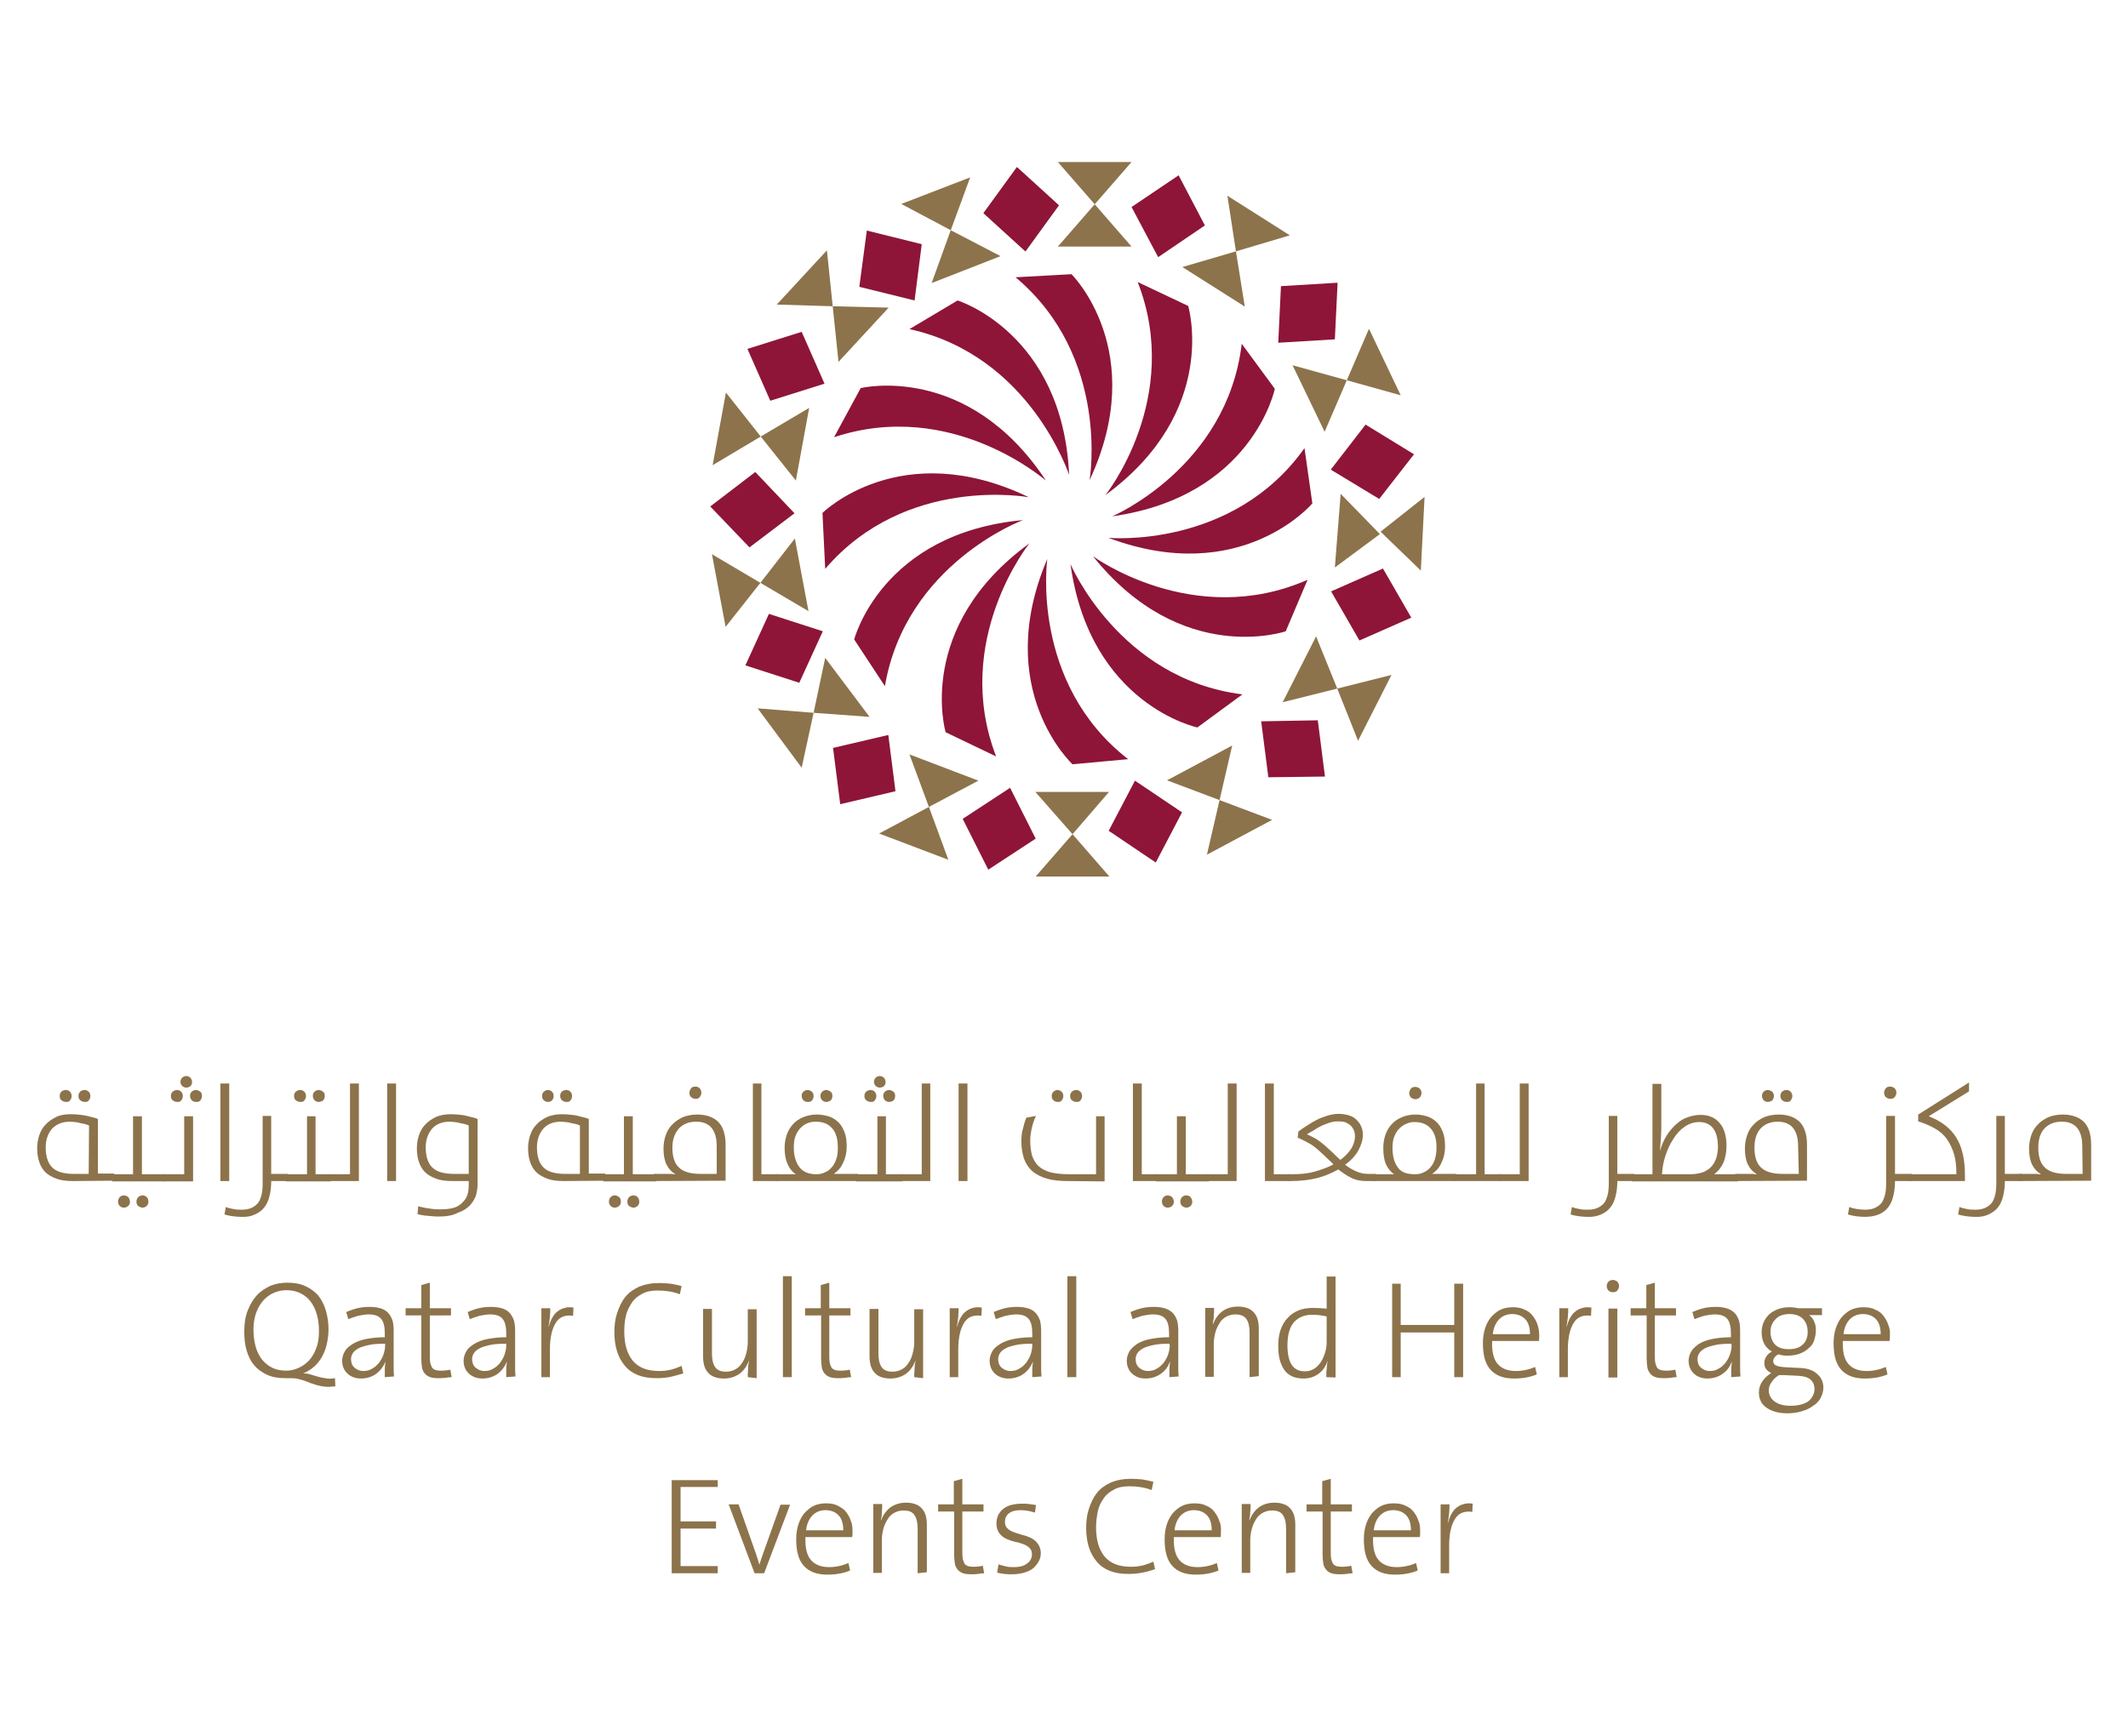 <?xml version="1.0" encoding="utf-8"?>
<!-- Generator: Adobe Illustrator 27.0.0, SVG Export Plug-In . SVG Version: 6.00 Build 0)  -->
<svg version="1.1" id="Layer_1" xmlns="http://www.w3.org/2000/svg" xmlns:xlink="http://www.w3.org/1999/xlink" x="0px" y="0px"
	 viewBox="0 0 623.8 509.1" style="enable-background:new 0 0 623.8 509.1;" xml:space="preserve">
<style type="text/css">
	.st0{fill:#8E1537;}
	.st1{fill:#8C734B;}
	.st2{fill:none;}
</style>
<g>
	<path class="st0" d="M297.7,81.3l16.4-0.9c0,0,22.9,22.6,5.3,60.4C319.4,140.8,325.6,104.7,297.7,81.3"/>
	<path class="st0" d="M266.6,96.5l14.1-8.4c0,0,30.8,9.5,32.7,51.1C313.3,139.2,302.1,104.3,266.6,96.5"/>
	<path class="st0" d="M244.5,128.2l7.8-14.4c0,0,31.3-7.7,54.3,27.1C306.5,140.9,279.1,116.7,244.5,128.2"/>
	<path class="st0" d="M241.9,166.8l-0.8-16.4c0,0,22.9-22.7,60.5-4.6C301.6,145.8,265.6,139.1,241.9,166.8"/>
	<path class="st0" d="M259.4,201.2l-9-13.7c0,0,8-31.2,49.5-35C299.8,152.5,265.5,165.3,259.4,201.2"/>
	<path class="st0" d="M292,221.8l-14.8-7.1c0,0-9.1-30.9,24.6-55.4C301.8,159.2,278.9,187.8,292,221.8"/>
	<path class="st0" d="M330.7,222.6l-16.3,1.5c0,0-23.7-21.9-7.4-60.2C307,164,301.9,200.2,330.7,222.6"/>
	<path class="st0" d="M364.2,203.6l-13.2,9.7c0,0-31.5-6.6-37.2-47.9C313.8,165.4,328.1,199.1,364.2,203.6"/>
	<path class="st0" d="M383.3,170l-6.4,15.1c0,0-30.5,10.5-56.5-22C320.4,163.1,349.9,184.7,383.3,170"/>
	<path class="st0" d="M382.4,131.4l2.3,16.2c0,0-20.8,24.7-59.8,10.1C324.9,157.7,361.3,161.1,382.4,131.4"/>
	<path class="st0" d="M364,100.8l9.7,13.2c0,0-6.5,31.6-47.7,37.4C326.1,151.4,359.7,137,364,100.8"/>
	<path class="st0" d="M333.5,82.7l14.8,7c0,0,9.3,30.9-24.3,55.5C324,145.3,346.8,116.7,333.5,82.7"/>
	<polygon class="st1" points="391.3,166.4 404.5,156.6 393,144.8 	"/>
	<polygon class="st1" points="331.7,72.3 320.9,59.9 310.1,72.3 	"/>
	<polygon class="st1" points="331.7,47.5 320.9,59.9 310.1,47.5 	"/>
	<polygon class="st1" points="293.3,75.1 278.7,67.5 273.1,83 	"/>
	<polygon class="st1" points="284.4,52 278.7,67.5 264.2,59.8 	"/>
	<polygon class="st1" points="346.6,78.3 362.3,73.7 364.9,89.9 	"/>
	<polygon class="st1" points="359.8,57.4 362.3,73.7 378.1,69 	"/>
	<polygon class="st1" points="298.1,49 310.4,60.2 300.6,73.7 288.3,62.5 	"/>
	<polygon class="st1" points="237.2,119.6 223,128 233.3,140.9 	"/>
	<polygon class="st1" points="212.8,115.1 223,128 208.9,136.4 	"/>
	<polygon class="st1" points="233,157.9 222.9,170.9 237,179.2 	"/>
	<polygon class="st1" points="208.7,162.5 222.9,170.9 212.7,183.8 	"/>
	<polygon class="st1" points="245.8,106.1 244.1,89.8 260.5,90.2 	"/>
	<polygon class="st1" points="227.7,89.3 244.1,89.8 242.4,73.4 	"/>
	<polygon class="st1" points="266.6,221.2 272.3,236.6 286.8,228.9 	"/>
	<polygon class="st1" points="257.7,244.4 272.3,236.6 278,252.1 	"/>
	<polygon class="st1" points="303.5,232.2 314.4,244.6 325.1,232.2 	"/>
	<polygon class="st1" points="303.6,257 314.4,244.6 325.2,257 	"/>
	<polygon class="st1" points="254.9,210.2 238.5,209 241.9,192.9 	"/>
	<polygon class="st1" points="235,225.1 238.5,209 222.1,207.7 	"/>
	<polygon class="st1" points="376,205.9 392,201.9 385.8,186.6 	"/>
	<polygon class="st1" points="398.1,217.2 392,201.9 407.9,197.9 	"/>
	<polygon class="st1" points="416.5,167.3 404.7,155.9 417.6,145.7 	"/>
	<polygon class="st1" points="361.2,218.6 357.5,234.6 342.1,228.8 	"/>
	<polygon class="st1" points="372.9,240.4 357.5,234.6 353.8,250.6 	"/>
	<polygon class="st1" points="388.3,126.6 394.8,111.5 378.9,107.1 	"/>
	<polygon class="st1" points="410.6,115.9 394.8,111.5 401.3,96.4 	"/>
	<polygon class="st0" points="298.1,49 310.4,60.2 300.6,73.7 288.3,62.5 	"/>
	<polygon class="st0" points="345.5,51.4 353.2,66.1 339.5,75.4 331.7,60.7 	"/>
	<polygon class="st0" points="392.1,82.9 391.3,99.5 374.7,100.5 375.5,83.9 	"/>
	<polygon class="st0" points="254.1,67.6 270.2,71.6 268.1,88.1 251.9,84.1 	"/>
	<polygon class="st0" points="219.1,102.3 235,97.3 241.7,112.5 225.8,117.5 	"/>
	<polygon class="st0" points="208.2,148.5 221.4,138.4 232.9,150.5 219.7,160.5 	"/>
	<polygon class="st0" points="218.5,195.1 225.4,180 241.2,185.1 234.3,200.2 	"/>
	<polygon class="st0" points="246.3,235.8 244.2,219.3 260.4,215.5 262.5,232 	"/>
	<polygon class="st0" points="289.7,255 282.2,240.1 296.1,231 303.6,245.9 	"/>
	<polygon class="st0" points="338.8,252.9 325,243.6 332.7,228.9 346.5,238.2 	"/>
	<polygon class="st0" points="413.7,181.1 398.5,187.8 390.2,173.4 405.4,166.7 	"/>
	<polygon class="st0" points="388.4,227.7 371.8,227.9 369.7,211.5 386.3,211.2 	"/>
	<polygon class="st0" points="414.5,133.2 404.3,146.3 390.1,137.7 400.3,124.5 	"/>
	<path class="st1" d="M21.4,346.3c-1.9,0-3.6-0.2-4.9-0.7s-2.4-1.1-3.2-1.9c-0.8-0.8-1.4-1.8-1.8-3c-0.4-1.2-0.6-2.5-0.6-4
		c0-1.3,0.2-2.6,0.6-3.8s1-2.3,1.9-3.2c0.8-0.9,1.9-1.6,3.1-2.2s2.7-0.8,4.3-0.8c1.1,0,2.1,0.1,3,0.2c0.9,0.1,1.8,0.3,2.5,0.5
		c0.9,0.2,1.7,0.4,2.4,0.7v16h4.8v2.1L21.4,346.3L21.4,346.3z M26.1,330c-0.5-0.2-1-0.4-1.6-0.5c-0.5-0.1-1.1-0.2-1.8-0.4
		c-0.7-0.1-1.4-0.2-2.3-0.2c-2.1,0-3.8,0.7-5.1,2c-1.2,1.4-1.9,3.2-1.9,5.5c0,2.6,0.6,4.6,1.9,5.9c1.3,1.3,3.4,1.9,6.4,1.9h4.3
		L26.1,330L26.1,330z"/>
	<path class="st1" d="M32.9,344.3H39v-17h2.6v17h6.8v2.1H32.9L32.9,344.3L32.9,344.3z M38.1,352.4c0,0.5-0.2,0.9-0.5,1.2
		c-0.4,0.3-0.8,0.5-1.3,0.5s-0.9-0.2-1.2-0.5c-0.3-0.3-0.5-0.8-0.5-1.3s0.2-0.9,0.5-1.3c0.3-0.3,0.8-0.5,1.2-0.5s0.9,0.2,1.3,0.5
		C37.9,351.4,38.1,351.9,38.1,352.4 M43.5,352.4c0,0.5-0.2,0.9-0.5,1.2c-0.3,0.3-0.8,0.5-1.2,0.5s-0.9-0.2-1.3-0.5
		c-0.4-0.3-0.5-0.8-0.5-1.3s0.2-0.9,0.5-1.3c0.4-0.3,0.8-0.5,1.3-0.5s0.9,0.2,1.2,0.5C43.4,351.4,43.5,351.9,43.5,352.4"/>
	<path class="st1" d="M47.8,344.3H54v-17h2.6v19.1h-8.7L47.8,344.3L47.8,344.3z M51.9,323.1c-0.5,0-0.9-0.2-1.3-0.5
		c-0.4-0.3-0.5-0.8-0.5-1.3s0.2-0.9,0.5-1.2c0.4-0.3,0.8-0.5,1.3-0.5s0.9,0.2,1.2,0.5c0.3,0.3,0.5,0.7,0.5,1.3
		c0,0.5-0.2,0.9-0.5,1.3S52.4,323.1,51.9,323.1 M54.6,318.9c-0.5,0-0.9-0.2-1.2-0.5c-0.3-0.3-0.5-0.7-0.5-1.2s0.2-0.9,0.5-1.2
		s0.8-0.5,1.2-0.5s0.9,0.2,1.2,0.5c0.3,0.3,0.5,0.8,0.5,1.3s-0.2,0.9-0.5,1.2C55.5,318.7,55.1,318.9,54.6,318.9 M57.4,323.1
		c-0.5,0-0.9-0.2-1.2-0.5c-0.3-0.3-0.5-0.8-0.5-1.3s0.2-0.9,0.5-1.2s0.8-0.5,1.2-0.5s0.9,0.2,1.3,0.5c0.4,0.3,0.5,0.7,0.5,1.3
		c0,0.5-0.2,0.9-0.5,1.3S57.9,323.1,57.4,323.1"/>
	<rect x="64.6" y="317.7" class="st1" width="2.6" height="28.6"/>
	<path class="st1" d="M70.6,356.8c-0.8,0-1.7-0.1-2.5-0.2c-0.8-0.1-1.6-0.3-2.3-0.5l0.4-2.2c0.7,0.3,1.5,0.5,2.2,0.6
		c0.8,0.2,1.6,0.2,2.4,0.2c1,0,1.8-0.1,2.6-0.4c0.8-0.3,1.4-0.7,2-1.3s0.9-1.4,1.2-2.4c0.3-1,0.4-2.3,0.4-3.8v-19.6h2.5v17h4.9v2.1
		h-4.9v0.2c0,1.5-0.2,3-0.5,4.2c-0.3,1.3-0.8,2.4-1.5,3.3c-0.7,0.9-1.6,1.6-2.8,2.1C73.7,356.6,72.3,356.9,70.6,356.8"/>
	<path class="st1" d="M83.9,344.3H90v-17h2.5v17H97v2.1H83.8L83.9,344.3L83.9,344.3z M88,323.1c-0.5,0-0.9-0.2-1.3-0.5
		s-0.5-0.8-0.5-1.3s0.2-0.9,0.5-1.2c0.4-0.3,0.8-0.5,1.3-0.5s0.9,0.2,1.2,0.5c0.3,0.3,0.5,0.7,0.5,1.3c0,0.5-0.2,0.9-0.5,1.3
		S88.4,323.1,88,323.1 M93.4,323.1c-0.5,0-0.9-0.2-1.2-0.5s-0.5-0.8-0.5-1.3s0.2-0.9,0.5-1.2s0.8-0.5,1.2-0.5s0.9,0.2,1.3,0.5
		c0.4,0.3,0.5,0.7,0.5,1.3c0,0.5-0.2,0.9-0.5,1.3C94.3,322.9,93.9,323.1,93.4,323.1"/>
	<polygon class="st1" points="96.5,344.3 102.6,344.3 102.6,317.7 105.2,317.7 105.2,346.3 96.5,346.3 	"/>
	<rect x="113.5" y="317.7" class="st1" width="2.6" height="28.6"/>
	<path class="st1" d="M128.8,356.7c-0.8,0-1.6,0-2.3-0.1c-0.8-0.1-1.5-0.1-2.1-0.2c-0.7-0.1-1.4-0.2-2-0.4l0.2-2.3
		c0.7,0.2,1.4,0.3,2.2,0.5c0.6,0.1,1.3,0.2,2.1,0.3c0.8,0.1,1.6,0.1,2.3,0.1c1.1,0,2.2-0.1,3.2-0.3c1-0.2,1.9-0.6,2.6-1.2
		s1.4-1.3,1.8-2.2c0.4-0.9,0.6-2,0.6-3.3v-1.3h-4.7c-2,0-3.6-0.2-4.9-0.7c-1.3-0.5-2.4-1.1-3.2-1.9c-0.8-0.8-1.4-1.8-1.8-3
		c-0.4-1.2-0.6-2.5-0.6-4c0-1.3,0.2-2.6,0.6-3.8s1-2.3,1.9-3.2c0.8-0.9,1.9-1.6,3.1-2.2c1.2-0.5,2.7-0.8,4.3-0.8c1,0,2.1,0.1,3,0.2
		c1,0.1,1.8,0.3,2.5,0.5c0.9,0.2,1.7,0.4,2.4,0.7v19.3c0,1-0.2,2.1-0.5,3.2c-0.4,1.1-1,2-1.8,2.9c-0.9,0.9-2,1.6-3.5,2.1
		C132.7,356.4,130.9,356.7,128.8,356.7 M137.4,330c-0.5-0.2-1-0.4-1.6-0.5c-0.5-0.1-1.1-0.2-1.8-0.4c-0.7-0.1-1.5-0.2-2.3-0.2
		c-2.1,0-3.8,0.7-5,2c-1.2,1.4-1.9,3.2-1.9,5.5c0,2.6,0.6,4.6,1.9,5.9c1.3,1.3,3.4,1.9,6.4,1.9h4.3L137.4,330L137.4,330z"/>
	<path class="st1" d="M165.3,346.3c-2,0-3.6-0.2-4.9-0.7s-2.4-1.1-3.2-1.9c-0.8-0.8-1.4-1.8-1.8-3c-0.4-1.2-0.6-2.5-0.6-4
		c0-1.3,0.2-2.6,0.6-3.8s1-2.3,1.9-3.2c0.8-0.9,1.9-1.6,3.1-2.2c1.2-0.5,2.7-0.8,4.3-0.8c1,0,2.1,0.1,3,0.2c1,0.1,1.8,0.3,2.5,0.5
		c0.9,0.2,1.7,0.4,2.4,0.7v16h4.8v2.1L165.3,346.3L165.3,346.3z M170,330c-0.5-0.2-1-0.4-1.6-0.5c-0.5-0.1-1.1-0.2-1.8-0.4
		c-0.7-0.1-1.5-0.2-2.3-0.2c-2.1,0-3.8,0.7-5,2c-1.2,1.4-1.9,3.2-1.9,5.5c0,2.6,0.6,4.6,1.9,5.9c1.3,1.3,3.4,1.9,6.4,1.9h4.3
		L170,330L170,330z"/>
	<path class="st1" d="M176.8,344.3h6.1v-17h2.6v17h6.8v2.1h-15.5L176.8,344.3L176.8,344.3z M182,352.4c0,0.5-0.2,0.9-0.5,1.2
		c-0.4,0.3-0.8,0.5-1.3,0.5s-0.9-0.2-1.2-0.5s-0.5-0.8-0.5-1.3s0.2-0.9,0.5-1.3c0.3-0.3,0.8-0.5,1.2-0.5s0.9,0.2,1.3,0.5
		S182,351.9,182,352.4 M187.4,352.4c0,0.5-0.2,0.9-0.5,1.2c-0.3,0.3-0.8,0.5-1.2,0.5s-0.9-0.2-1.3-0.5s-0.5-0.8-0.5-1.3
		s0.2-0.9,0.5-1.3c0.4-0.3,0.8-0.5,1.3-0.5s0.9,0.2,1.2,0.5S187.4,351.9,187.4,352.4"/>
	<path class="st1" d="M191.7,346.3v-2.1h3.9c0.4,0,0.7,0,1,0c0.3,0,0.5,0,0.8,0.1c0.2,0,0.5,0,0.6,0c-1.2-0.7-2-1.6-2.6-2.8
		c-0.6-1.2-0.9-2.8-0.9-4.7c0-1.3,0.2-2.6,0.6-3.8c0.4-1.2,1-2.3,1.9-3.2c0.8-0.9,1.9-1.6,3.1-2.2c1.2-0.5,2.7-0.8,4.3-0.8
		c2.7,0,4.8,0.8,6.2,2.2c1.4,1.5,2.1,3.7,2.1,6.7v10.5L191.7,346.3L191.7,346.3z M210.1,336.4c0-1.4-0.1-2.5-0.4-3.5
		c-0.3-1-0.7-1.7-1.2-2.3s-1.2-1-1.9-1.3c-0.8-0.3-1.6-0.4-2.6-0.4c-2.1,0-3.8,0.7-5,2c-1.2,1.4-1.9,3.2-1.9,5.6
		c0,2.6,0.6,4.6,1.9,5.8c1.3,1.3,3.4,1.9,6.4,1.9h4.7L210.1,336.4L210.1,336.4z M203.9,322.2c-0.5,0-0.9-0.2-1.3-0.5
		s-0.5-0.8-0.5-1.3s0.2-0.9,0.5-1.3s0.8-0.5,1.3-0.5s0.9,0.2,1.2,0.5c0.3,0.3,0.5,0.8,0.5,1.3c0,0.5-0.2,0.9-0.5,1.3
		S204.4,322.2,203.9,322.2"/>
	<polygon class="st1" points="220.7,317.7 223.2,317.7 223.2,344.3 228,344.3 228,346.3 220.7,346.3 	"/>
	<path class="st1" d="M227.4,344.3h2.8c0.4,0,0.8,0,1.1,0c0.4,0,0.7,0,1,0c0.4,0,0.7,0,1,0c-1-0.6-1.8-1.6-2.4-2.9
		c-0.6-1.3-0.9-2.9-0.9-4.8c0-1.3,0.2-2.6,0.6-3.8s1-2.2,1.8-3.1s1.8-1.6,3-2.1c1.2-0.5,2.5-0.8,4-0.8c1.2,0,2.3,0.2,3.4,0.5
		c1.1,0.3,2,0.9,2.8,1.6c0.8,0.7,1.4,1.7,1.9,2.9c0.5,1.2,0.7,2.7,0.7,4.4c0,1.6-0.3,3.2-1,4.6c-0.6,1.5-1.6,2.6-2.8,3.4
		c0.4,0,0.9,0,1.3,0c0.4,0,0.8,0,1.3,0c0.5,0,0.9,0,1.3,0h3.2v2.1h-24.3V344.3z M239.3,344.3c0.8,0,1.6-0.1,2.4-0.5
		c0.8-0.3,1.5-0.8,2-1.4c0.6-0.6,1.1-1.5,1.4-2.4c0.4-1,0.5-2.2,0.5-3.6c0-2.4-0.5-4.2-1.6-5.5c-1.1-1.3-2.7-2-4.8-2
		c-0.8,0-1.6,0.1-2.4,0.4c-0.8,0.3-1.5,0.8-2.1,1.4c-0.6,0.6-1.1,1.4-1.5,2.4s-0.5,2.1-0.5,3.4c0,2.5,0.6,4.4,1.7,5.8
		S237.2,344.3,239.3,344.3 M236.7,323.1c-0.5,0-0.9-0.2-1.2-0.5s-0.5-0.8-0.5-1.3s0.2-0.9,0.5-1.2s0.8-0.5,1.2-0.5
		c0.5,0,0.9,0.2,1.3,0.5c0.3,0.3,0.5,0.7,0.5,1.3c0,0.5-0.2,0.9-0.5,1.3S237.2,323.1,236.7,323.1 M242.2,323.1
		c-0.5,0-0.9-0.2-1.2-0.5s-0.5-0.8-0.5-1.3s0.2-0.9,0.5-1.2s0.8-0.5,1.2-0.5s0.9,0.2,1.3,0.5c0.4,0.3,0.5,0.7,0.5,1.3
		c0,0.5-0.2,0.9-0.5,1.3C243.1,322.9,242.7,323.1,242.2,323.1"/>
	<path class="st1" d="M251.1,344.3h6.1v-17h2.5v17h4.8v2.1h-13.5L251.1,344.3L251.1,344.3z M255.2,323.1c-0.5,0-0.9-0.2-1.3-0.5
		s-0.5-0.8-0.5-1.3s0.2-0.9,0.5-1.2c0.4-0.3,0.8-0.5,1.3-0.5s0.9,0.2,1.2,0.5c0.3,0.3,0.5,0.7,0.5,1.3c0,0.5-0.2,0.9-0.5,1.3
		S255.7,323.1,255.2,323.1 M257.9,318.9c-0.5,0-0.9-0.2-1.2-0.5c-0.3-0.3-0.5-0.7-0.5-1.2s0.2-0.9,0.5-1.2s0.8-0.5,1.2-0.5
		s0.9,0.2,1.2,0.5s0.5,0.8,0.5,1.3s-0.2,0.9-0.5,1.2C258.8,318.7,258.4,318.9,257.9,318.9 M260.6,323.1c-0.5,0-0.9-0.2-1.2-0.5
		s-0.5-0.8-0.5-1.3s0.2-0.9,0.5-1.2s0.8-0.5,1.2-0.5s0.9,0.2,1.3,0.5c0.4,0.3,0.5,0.7,0.5,1.3c0,0.5-0.2,0.9-0.5,1.3
		C261.6,322.9,261.1,323.1,260.6,323.1"/>
	<polygon class="st1" points="264,344.3 270.2,344.3 270.2,317.7 272.7,317.7 272.7,346.3 264,346.3 	"/>
	<rect x="281" y="317.7" class="st1" width="2.6" height="28.6"/>
	<path class="st1" d="M313.1,346.3c-2.4,0-4.5-0.2-6.2-0.7c-1.7-0.5-3.1-1.2-4.3-2.2c-1.1-1-1.9-2.2-2.4-3.6
		c-0.5-1.5-0.8-3.2-0.8-5.1c0-1.3,0.1-2.6,0.5-3.9c0.3-1.3,0.6-2.3,1-3.1l2.8-0.5c-0.5,1-0.9,2.1-1.2,3.4c-0.3,1.3-0.5,2.6-0.5,3.8
		c0,1.6,0.2,3.1,0.5,4.3c0.4,1.2,1,2.3,1.8,3.1c0.9,0.8,2,1.5,3.5,1.9s3.4,0.6,5.6,0.6h7.9v-17h2.5v19.1L313.1,346.3L313.1,346.3z
		 M310,323.1c-0.5,0-0.9-0.2-1.2-0.5c-0.4-0.3-0.5-0.8-0.5-1.3s0.2-0.9,0.5-1.2c0.4-0.3,0.8-0.5,1.2-0.5s0.9,0.2,1.2,0.5
		c0.3,0.3,0.5,0.7,0.5,1.3c0,0.5-0.2,0.9-0.5,1.3S310.5,323.1,310,323.1 M315.5,323.1c-0.5,0-0.9-0.2-1.3-0.5s-0.5-0.8-0.5-1.3
		s0.2-0.9,0.5-1.2c0.3-0.3,0.8-0.5,1.3-0.5c0.5,0,0.9,0.2,1.2,0.5c0.3,0.3,0.5,0.7,0.5,1.3c0,0.5-0.2,0.9-0.5,1.3
		S316,323.1,315.5,323.1 M160.6,323.1c-0.5,0-0.9-0.2-1.2-0.5c-0.4-0.3-0.5-0.8-0.5-1.3s0.2-0.9,0.5-1.2c0.4-0.3,0.8-0.5,1.2-0.5
		s0.9,0.2,1.2,0.5c0.3,0.3,0.5,0.7,0.5,1.3c0,0.5-0.2,0.9-0.5,1.3C161.5,322.9,161.1,323.1,160.6,323.1 M166,323.1
		c-0.5,0-0.9-0.2-1.3-0.5c-0.3-0.3-0.5-0.8-0.5-1.3s0.2-0.9,0.5-1.2s0.8-0.5,1.3-0.5s0.9,0.2,1.2,0.5c0.3,0.3,0.5,0.7,0.5,1.3
		c0,0.5-0.2,0.9-0.5,1.3S166.5,323.1,166,323.1 M19.3,323.1c-0.5,0-0.9-0.2-1.3-0.5c-0.4-0.3-0.5-0.8-0.5-1.3s0.2-0.9,0.5-1.2
		s0.8-0.5,1.3-0.5s0.9,0.2,1.2,0.5c0.3,0.3,0.5,0.7,0.5,1.3c0,0.5-0.2,0.9-0.5,1.3S19.8,323.1,19.3,323.1 M24.8,323.1
		c-0.5,0-0.9-0.2-1.3-0.5s-0.5-0.8-0.5-1.3s0.2-0.9,0.5-1.2s0.8-0.5,1.3-0.5s0.9,0.2,1.2,0.5c0.3,0.3,0.5,0.7,0.5,1.3
		c0,0.5-0.2,0.9-0.5,1.3S25.3,323.1,24.8,323.1"/>
	<polygon class="st1" points="332.1,317.7 334.7,317.7 334.7,344.3 339.4,344.3 339.4,346.3 332.1,346.3 	"/>
	<path class="st1" d="M338.9,344.3h6.1v-17h2.6v17h6.8v2.1h-15.5L338.9,344.3L338.9,344.3z M344.1,352.4c0,0.5-0.2,0.9-0.5,1.2
		c-0.3,0.3-0.8,0.5-1.3,0.5s-0.9-0.2-1.2-0.5c-0.3-0.3-0.5-0.8-0.5-1.3s0.2-0.9,0.5-1.3c0.3-0.3,0.8-0.5,1.2-0.5s0.9,0.2,1.3,0.5
		C343.9,351.4,344.1,351.9,344.1,352.4 M349.5,352.4c0,0.5-0.2,0.9-0.5,1.2c-0.3,0.3-0.8,0.5-1.2,0.5s-0.9-0.2-1.3-0.5
		c-0.3-0.3-0.5-0.8-0.5-1.3s0.2-0.9,0.5-1.3c0.3-0.3,0.8-0.5,1.3-0.5s0.9,0.2,1.2,0.5C349.3,351.4,349.5,351.9,349.5,352.4"/>
	<polygon class="st1" points="353.8,344.3 359.9,344.3 359.9,317.7 362.5,317.7 362.5,346.3 353.8,346.3 	"/>
	<polygon class="st1" points="370.8,317.7 373.4,317.7 373.4,344.3 378.1,344.3 378.1,346.3 370.8,346.3 	"/>
	<path class="st1" d="M377.5,344.3h1.3c2.5,0,4.7-0.2,6.7-0.8s3.8-1.2,5.4-2.1c-0.8-0.7-1.5-1.5-2.3-2.2c-0.8-0.8-1.6-1.5-2.4-2.2
		c-0.8-0.7-1.7-1.4-2.7-1.9s-2-1.1-3.1-1.5l0.2-1.8c0.8-0.6,1.6-1.2,2.6-1.8c0.9-0.6,1.9-1.2,2.9-1.7c1-0.5,2.1-0.9,3.1-1.2
		c1.1-0.3,2.1-0.5,3.1-0.5c1.3,0,2.4,0.2,3.3,0.5c0.9,0.3,1.7,0.8,2.2,1.4c0.6,0.6,1,1.2,1.3,2c0.3,0.7,0.4,1.5,0.4,2.3
		c0,1.5-0.5,3-1.3,4.5s-2.2,3-3.9,4.2c1,0.8,2,1.4,3.1,1.9s2.3,0.8,3.6,0.8h2.3v2.1h-2.8c-1.7,0-3.2-0.3-4.5-1
		c-1.3-0.6-2.5-1.5-3.7-2.4c-1.8,1-3.8,1.9-6.1,2.5c-2.3,0.6-5,0.9-7.9,0.9h-1L377.5,344.3L377.5,344.3z M383.1,332.6
		c1,0.4,1.9,0.9,2.8,1.4c0.9,0.6,1.7,1.2,2.5,1.9c0.8,0.7,1.5,1.4,2.3,2.1c0.7,0.7,1.4,1.4,2.2,2.1c1.4-1,2.4-2.1,3.2-3.3
		c0.7-1.2,1.1-2.4,1.1-3.6c0-0.6-0.1-1.2-0.3-1.7s-0.5-1-0.9-1.4c-0.4-0.4-0.9-0.7-1.5-1c-0.6-0.2-1.4-0.3-2.3-0.3
		c-0.8,0-1.6,0.1-2.5,0.4c-0.8,0.3-1.7,0.6-2.5,1s-1.5,0.8-2.2,1.3C384.2,331.9,383.6,332.3,383.1,332.6"/>
	<path class="st1" d="M402.8,344.3h2.8c0.4,0,0.8,0,1.1,0c0.4,0,0.7,0,1,0c0.3,0,0.7,0,1,0c-1-0.6-1.8-1.6-2.4-2.9
		c-0.6-1.3-0.8-2.9-0.8-4.8c0-1.3,0.2-2.6,0.6-3.8s1-2.2,1.8-3.1c0.8-0.9,1.8-1.6,3-2.1s2.5-0.8,4-0.8c1.2,0,2.3,0.2,3.3,0.5
		c1.1,0.3,2,0.9,2.8,1.6c0.8,0.7,1.4,1.7,1.9,2.9c0.5,1.2,0.7,2.7,0.7,4.4c0,1.6-0.3,3.2-1,4.6c-0.6,1.5-1.6,2.6-2.8,3.4
		c0.4,0,0.9,0,1.3,0c0.4,0,0.8,0,1.3,0c0.5,0,0.9,0,1.3,0h3.2v2.1h-24.3L402.8,344.3L402.8,344.3z M414.8,344.3
		c0.8,0,1.7-0.1,2.4-0.5c0.8-0.3,1.5-0.8,2-1.4c0.6-0.6,1.1-1.5,1.4-2.4c0.3-1,0.5-2.2,0.5-3.5c0-2.4-0.5-4.2-1.6-5.5
		c-1.1-1.3-2.7-2-4.8-2c-0.8,0-1.6,0.1-2.4,0.5c-0.8,0.3-1.5,0.8-2.1,1.4c-0.6,0.6-1.1,1.4-1.5,2.4c-0.4,1-0.5,2.1-0.5,3.4
		c0,2.5,0.6,4.4,1.7,5.8S412.7,344.3,414.8,344.3 M414.9,322.3c-0.5,0-0.9-0.2-1.3-0.5c-0.3-0.3-0.5-0.8-0.5-1.3s0.2-0.9,0.5-1.3
		c0.3-0.4,0.8-0.5,1.3-0.5s0.9,0.2,1.3,0.5c0.3,0.3,0.5,0.8,0.5,1.3c0,0.5-0.2,0.9-0.5,1.3C415.8,322.1,415.4,322.3,414.9,322.3"/>
	<polygon class="st1" points="426.5,344.3 432.7,344.3 432.7,317.7 435.2,317.7 435.2,344.3 440,344.3 440,346.3 426.5,346.3 	"/>
	<polygon class="st1" points="439.4,344.3 445.5,344.3 445.5,317.7 448.1,317.7 448.1,346.3 439.4,346.3 	"/>
	<path class="st1" d="M465.2,356.8c-0.8,0-1.7-0.1-2.5-0.2c-0.8-0.1-1.6-0.3-2.3-0.5l0.4-2.2c0.7,0.3,1.5,0.5,2.2,0.6
		c0.8,0.2,1.6,0.2,2.4,0.2c1,0,1.8-0.1,2.6-0.4c0.8-0.3,1.4-0.7,2-1.3s0.9-1.4,1.2-2.4c0.3-1,0.4-2.3,0.4-3.8v-19.6h2.5v17h4.9v2.1
		h-4.9v0.2c0,1.5-0.2,3-0.5,4.2c-0.3,1.3-0.8,2.4-1.5,3.3c-0.7,0.9-1.6,1.6-2.8,2.1C468.2,356.6,466.8,356.9,465.2,356.8"/>
	<path class="st1" d="M478.4,344.3h6v-26.5h2.6v11.5c0,1.3,0,2.6-0.1,4.1c-0.1,1.5-0.2,2.8-0.3,4.1h0c0.5-1.7,1.1-3.2,2-4.6
		c0.8-1.3,1.8-2.4,2.8-3.3c1-0.9,2.1-1.6,3.3-2s2.4-0.7,3.7-0.7c2.5,0,4.4,0.8,5.7,2.4c1.4,1.6,2,3.9,2,6.8c0,1.6-0.3,3.2-0.8,4.6
		c-0.6,1.4-1.5,2.6-2.8,3.6h6.9v2.1h-31L478.4,344.3L478.4,344.3z M495.6,344.3c1.6,0,2.9-0.3,3.9-0.7c1-0.5,1.8-1,2.4-1.8
		c0.6-0.7,1-1.6,1.3-2.5c0.2-0.9,0.4-1.9,0.4-2.9c0-2.3-0.4-4.1-1.3-5.4c-0.9-1.3-2.3-2-4.2-2c-1.6,0-3,0.5-4.3,1.4
		c-1.3,0.9-2.4,2.1-3.3,3.6c-1,1.5-1.7,3.1-2.3,4.9c-0.6,1.8-0.9,3.6-1,5.4H495.6L495.6,344.3z"/>
	<path class="st1" d="M508.7,346.3v-2.1h3.8c0.3,0,0.7,0,1,0c0.3,0,0.6,0,0.8,0.1c0.2,0,0.5,0,0.7,0c-1.2-0.7-2-1.6-2.6-2.8
		c-0.6-1.2-0.9-2.8-0.9-4.7c0-1.3,0.2-2.6,0.6-3.8c0.4-1.2,1-2.3,1.9-3.2c0.8-0.9,1.8-1.6,3.1-2.2c1.2-0.5,2.7-0.8,4.3-0.8
		c2.7,0,4.8,0.8,6.2,2.2c1.4,1.5,2.1,3.7,2.1,6.7v10.5L508.7,346.3L508.7,346.3z M527.1,336.4c0-1.4-0.1-2.5-0.4-3.5
		c-0.3-1-0.7-1.7-1.2-2.3c-0.5-0.6-1.2-1-1.9-1.3c-0.8-0.3-1.6-0.4-2.5-0.4c-2.1,0-3.8,0.7-5,2s-1.8,3.2-1.8,5.6
		c0,2.6,0.6,4.6,1.9,5.8c1.3,1.3,3.4,1.9,6.4,1.9h4.7L527.1,336.4L527.1,336.4z M518.2,323.1c-0.5,0-0.9-0.2-1.2-0.5
		s-0.5-0.8-0.5-1.3s0.2-0.9,0.5-1.2s0.8-0.5,1.2-0.5s0.9,0.2,1.3,0.5c0.3,0.3,0.5,0.7,0.5,1.3c0,0.5-0.2,0.9-0.5,1.3
		C519.1,322.9,518.7,323.1,518.2,323.1 M523.7,323.1c-0.5,0-0.9-0.2-1.3-0.5c-0.3-0.3-0.5-0.8-0.5-1.3s0.2-0.9,0.5-1.2
		c0.3-0.3,0.8-0.5,1.3-0.5s0.9,0.2,1.2,0.5c0.3,0.3,0.5,0.7,0.5,1.3c0,0.5-0.2,0.9-0.5,1.3S524.2,323.1,523.7,323.1"/>
	<path class="st1" d="M546.5,356.8c-0.8,0-1.7-0.1-2.5-0.2c-0.8-0.1-1.6-0.3-2.3-0.5l0.4-2.2c0.7,0.3,1.5,0.5,2.2,0.6
		s1.6,0.2,2.4,0.2c1,0,1.8-0.1,2.6-0.4c0.8-0.3,1.4-0.7,2-1.3s0.9-1.4,1.2-2.4c0.3-1,0.4-2.3,0.4-3.8v-19.6h2.6v17h4.9v2.1h-4.9v0.2
		c0,1.5-0.2,2.9-0.5,4.2c-0.3,1.3-0.8,2.4-1.5,3.3c-0.7,0.9-1.6,1.6-2.8,2.1C549.5,356.6,548.1,356.8,546.5,356.8 M554.1,322.2
		c-0.5,0-0.9-0.2-1.3-0.5c-0.3-0.3-0.5-0.8-0.5-1.3s0.2-0.9,0.5-1.3c0.3-0.4,0.8-0.5,1.3-0.5s0.9,0.2,1.3,0.5
		c0.3,0.3,0.5,0.8,0.5,1.3c0,0.5-0.2,0.9-0.5,1.3C555,322.1,554.6,322.2,554.1,322.2"/>
	<path class="st1" d="M559.7,344.3h13.8c0-2.3-0.2-4.2-0.7-5.9s-1.2-3.1-2.1-4.4s-2.1-2.3-3.5-3.1c-1.4-0.8-3-1.5-4.9-2.1v-2
		l14.9-9.4v2.6l-11.8,7.3c1.7,0.7,3.3,1.5,4.6,2.5c1.3,1,2.4,2.1,3.3,3.5c0.9,1.4,1.6,3,2,4.8c0.5,1.9,0.7,4.1,0.7,6.6v1.6h-16.3
		L559.7,344.3L559.7,344.3z"/>
	<path class="st1" d="M578.8,356.8c-0.8,0-1.7-0.1-2.5-0.2c-0.8-0.1-1.6-0.3-2.3-0.5l0.4-2.2c0.7,0.3,1.5,0.5,2.2,0.6
		c0.8,0.2,1.6,0.2,2.4,0.2c1,0,1.8-0.1,2.6-0.4c0.8-0.3,1.4-0.7,2-1.3s0.9-1.4,1.2-2.4c0.3-1,0.4-2.3,0.4-3.8v-19.6h2.5v17h4.9v2.1
		h-4.9v0.2c0,1.5-0.2,3-0.5,4.2c-0.3,1.3-0.8,2.4-1.5,3.3c-0.7,0.9-1.7,1.6-2.8,2.1C581.9,356.6,580.5,356.9,578.8,356.8"/>
	<path class="st1" d="M592,346.3v-2.1h3.8c0.3,0,0.7,0,1,0c0.3,0,0.5,0,0.8,0.1c0.2,0,0.5,0,0.7,0c-1.2-0.7-2-1.6-2.6-2.8
		c-0.6-1.2-0.9-2.8-0.9-4.7c0-1.3,0.2-2.6,0.6-3.8s1-2.3,1.9-3.2c0.8-0.9,1.8-1.6,3.1-2.2c1.2-0.5,2.7-0.8,4.3-0.8
		c2.7,0,4.8,0.8,6.2,2.2s2.1,3.7,2.1,6.7v10.5L592,346.3L592,346.3z M610.4,336.4c0-1.4-0.1-2.5-0.4-3.5s-0.7-1.7-1.2-2.3
		s-1.2-1-1.9-1.3s-1.6-0.4-2.6-0.4c-2.1,0-3.8,0.7-5,2s-1.8,3.2-1.8,5.6c0,2.6,0.6,4.6,1.9,5.8c1.3,1.3,3.4,1.9,6.4,1.9h4.7
		L610.4,336.4L610.4,336.4z"/>
	<path class="st1" d="M98.3,406.5c-1.1,0.1-2.1,0.2-2.9,0.1s-1.6-0.2-2.3-0.4c-0.7-0.2-1.3-0.4-1.9-0.6c-0.6-0.2-1.2-0.5-1.8-0.7
		c-0.6-0.2-1.3-0.4-2.1-0.6c-0.8-0.2-1.7-0.2-2.7-0.2h-1c-2,0-3.8-0.3-5.3-1c-1.5-0.7-2.8-1.6-3.8-2.8s-1.7-2.6-2.2-4.3
		c-0.5-1.7-0.7-3.5-0.7-5.6c0-2.3,0.3-4.3,1-6.1c0.7-1.8,1.6-3.3,2.7-4.5s2.5-2.1,4-2.8c1.5-0.6,3.2-0.9,4.9-0.9c2,0,3.8,0.3,5.3,1
		c1.5,0.7,2.8,1.6,3.8,2.8c1,1.2,1.7,2.7,2.2,4.3c0.5,1.7,0.8,3.5,0.8,5.6c0,1.5-0.2,2.9-0.5,4.3s-0.8,2.6-1.4,3.7
		c-0.6,1.1-1.4,2.1-2.3,2.9c-0.9,0.8-2,1.5-3.2,2c0.8,0,1.5,0.1,2.1,0.3s1.3,0.4,2,0.6c0.7,0.2,1.5,0.4,2.3,0.5
		c0.8,0.2,1.8,0.2,2.9,0L98.3,406.5L98.3,406.5z M93.5,390.3c0-1.8-0.2-3.4-0.6-4.8c-0.4-1.5-1-2.7-1.8-3.8c-0.8-1.1-1.8-1.9-3-2.5
		c-1.2-0.6-2.6-0.9-4.2-0.9c-1.3,0-2.5,0.3-3.7,0.8c-1.1,0.5-2.2,1.3-3,2.2s-1.6,2.2-2.1,3.6c-0.5,1.4-0.8,3.1-0.8,4.9
		s0.2,3.4,0.6,4.9c0.4,1.5,1,2.7,1.8,3.8c0.8,1,1.8,1.9,3,2.5c1.2,0.6,2.6,0.9,4.2,0.9c1.3,0,2.5-0.3,3.6-0.8
		c1.2-0.5,2.2-1.3,3.1-2.2c0.9-1,1.6-2.2,2.1-3.6C93.3,393.8,93.5,392.2,93.5,390.3"/>
	<path class="st1" d="M112.8,403.8c0-0.8,0-1.6,0-2.4s0.1-1.5,0.2-2l-0.1,0c-0.5,1.3-1.4,2.5-2.6,3.4c-1.2,0.9-2.8,1.4-4.5,1.4
		c-1.6,0-2.9-0.5-3.9-1.4s-1.6-2.2-1.6-3.8c0-1,0.3-1.9,0.8-2.8s1.3-1.5,2.4-2.2c1-0.6,2.3-1.1,3.9-1.4c1.6-0.3,3.4-0.5,5.4-0.5V391
		c0-1.9-0.3-3.3-1-4.2c-0.7-0.9-1.9-1.4-3.7-1.4c-1,0-2,0.2-3.1,0.4c-1.1,0.3-2.1,0.7-2.9,1l-0.6-2.1c1-0.4,2-0.8,3.2-1.1
		s2.5-0.4,3.8-0.4s2.4,0.2,3.3,0.5c0.9,0.3,1.6,0.8,2.1,1.4c0.5,0.6,0.9,1.3,1.2,2.2c0.2,0.9,0.3,1.8,0.3,2.9v7.2c0,1,0,2.1,0,3.2
		c0,1.1,0,2.1,0.1,3L112.8,403.8L112.8,403.8z M112.8,394c-1.9,0-3.5,0.1-4.8,0.4c-1.3,0.3-2.3,0.6-3,1c-0.7,0.4-1.3,0.9-1.6,1.4
		c-0.3,0.5-0.5,1.1-0.5,1.7c0,1,0.3,1.9,1,2.5s1.5,1,2.6,1c1,0,1.8-0.2,2.6-0.7c0.8-0.4,1.4-1,2-1.7c0.5-0.7,1-1.5,1.3-2.4
		c0.3-0.9,0.5-1.8,0.5-2.7V394z"/>
	<path class="st1" d="M130.5,404c-0.7,0.1-1.4,0.1-2,0.1c-1,0-1.8-0.1-2.4-0.3c-0.6-0.2-1.2-0.6-1.6-1.1c-0.4-0.5-0.7-1.1-0.8-1.8
		s-0.2-1.6-0.2-2.6v-12.6h-4.6v-2.1h4.6v-6.8l2.5-0.7v7.5h6.2v2.1H126V397c0,1,0,1.8,0.1,2.4c0.1,0.6,0.3,1.1,0.5,1.5
		c0.2,0.4,0.6,0.6,1,0.8c0.4,0.1,0.9,0.2,1.6,0.2c1,0,2-0.1,2.8-0.3l0.4,2.2C131.8,403.8,131.2,403.9,130.5,404"/>
	<path class="st1" d="M148.4,403.8c0-0.8,0-1.6,0-2.4s0.1-1.5,0.2-2l-0.1,0c-0.5,1.3-1.4,2.5-2.6,3.4c-1.2,0.9-2.8,1.4-4.5,1.4
		c-1.6,0-2.9-0.5-3.9-1.4s-1.6-2.2-1.6-3.8c0-1,0.3-1.9,0.8-2.8s1.3-1.5,2.4-2.2c1-0.6,2.3-1.1,3.9-1.4c1.6-0.3,3.4-0.5,5.4-0.5V391
		c0-1.9-0.3-3.3-1-4.2c-0.7-0.9-1.9-1.4-3.7-1.4c-1,0-2,0.2-3.1,0.4c-1.1,0.3-2.1,0.7-2.9,1l-0.6-2.1c1-0.4,2-0.8,3.2-1.1
		s2.5-0.4,3.8-0.4s2.4,0.2,3.3,0.5c0.9,0.3,1.6,0.8,2.1,1.4c0.5,0.6,0.9,1.3,1.2,2.2c0.2,0.9,0.3,1.8,0.3,2.9v7.2c0,1,0,2.1,0,3.2
		c0,1.1,0,2.1,0.1,3L148.4,403.8L148.4,403.8z M148.3,394c-1.9,0-3.5,0.1-4.8,0.4c-1.3,0.3-2.3,0.6-3,1c-0.7,0.4-1.3,0.9-1.6,1.4
		c-0.3,0.5-0.5,1.1-0.5,1.7c0,1,0.3,1.9,1,2.5s1.5,1,2.6,1c1,0,1.8-0.2,2.6-0.7c0.8-0.4,1.4-1,2-1.7c0.5-0.7,1-1.5,1.3-2.4
		c0.3-0.9,0.5-1.8,0.5-2.7V394z"/>
	<path class="st1" d="M168,385.8c-2.3-0.3-4,0.3-5.1,2.1s-1.7,4.3-1.7,7.9v8h-2.5v-20.2h2.6c0,0.7,0,1.5-0.1,2.5
		c-0.1,1-0.2,1.9-0.4,2.8l0.1,0c0.2-0.8,0.5-1.5,0.8-2.2c0.4-0.7,0.8-1.4,1.4-1.9s1.3-1,2.1-1.2c0.8-0.3,1.8-0.4,2.9-0.2L168,385.8
		L168,385.8z"/>
	<path class="st1" d="M196.6,403.7c-1.3,0.3-2.8,0.4-4.2,0.4c-2.1,0-3.9-0.3-5.4-0.9c-1.5-0.6-2.8-1.5-3.8-2.7
		c-1-1.2-1.8-2.6-2.3-4.2s-0.8-3.5-0.8-5.6s0.2-3.9,0.8-5.7s1.3-3.3,2.3-4.6s2.4-2.3,4.1-3.1c1.7-0.7,3.7-1.1,6-1.1
		c1.1,0,2.2,0.1,3.3,0.2c1.1,0.2,2.2,0.4,3.2,0.7l-0.5,2.4c-2.1-0.8-4.3-1.1-6.6-1.1c-1.8,0-3.3,0.3-4.5,1c-1.2,0.6-2.3,1.5-3,2.6
		s-1.4,2.3-1.7,3.8c-0.4,1.5-0.5,3-0.5,4.6c0,3.7,0.8,6.5,2.5,8.6c1.7,2,4.2,3,7.7,3c1.1,0,2.3-0.1,3.5-0.4c1.2-0.3,2.2-0.7,3.1-1.1
		l0.5,2.2C199.2,403,198,403.4,196.6,403.7"/>
	<path class="st1" d="M219.2,403.8c0-0.7,0-1.5,0.1-2.4c0-0.9,0.1-1.7,0.3-2.3l-0.1,0c-0.6,1.5-1.5,2.8-2.7,3.7
		c-1.3,0.9-2.8,1.4-4.6,1.4c-1.2,0-2.1-0.2-2.9-0.5c-0.8-0.3-1.4-0.8-1.9-1.4s-0.8-1.3-1-2c-0.2-0.8-0.3-1.6-0.3-2.5v-14h2.6v13.1
		c0,1.7,0.3,3,0.9,3.9s1.6,1.4,3.2,1.4c1,0,1.8-0.2,2.6-0.6c0.8-0.4,1.5-1,2-1.8c0.6-0.8,1-1.7,1.3-2.8c0.3-1.1,0.5-2.3,0.5-3.5
		v-9.6h2.6v20.2L219.2,403.8L219.2,403.8z"/>
	<rect x="229.5" y="374.2" class="st1" width="2.6" height="29.6"/>
	<path class="st1" d="M247.7,404c-0.7,0.1-1.4,0.1-2,0.1c-1,0-1.8-0.1-2.4-0.3c-0.6-0.2-1.2-0.6-1.6-1.1c-0.4-0.5-0.7-1.1-0.8-1.8
		s-0.2-1.6-0.2-2.6v-12.6H236v-2.1h4.6v-6.8l2.5-0.7v7.5h6.2v2.1h-6.2V397c0,1,0,1.8,0.1,2.4c0.1,0.6,0.3,1.1,0.5,1.5
		c0.2,0.4,0.6,0.6,1,0.8c0.4,0.1,0.9,0.2,1.6,0.2c1,0,2-0.1,2.8-0.3l0.4,2.2C249,403.8,248.4,403.9,247.7,404"/>
	<path class="st1" d="M268,403.8c0-0.7,0-1.5,0.1-2.4c0-0.9,0.1-1.7,0.3-2.3l-0.1,0c-0.6,1.5-1.5,2.8-2.7,3.7
		c-1.3,0.9-2.8,1.4-4.6,1.4c-1.2,0-2.1-0.2-2.9-0.5c-0.8-0.3-1.4-0.8-1.9-1.4s-0.8-1.3-1-2c-0.2-0.8-0.3-1.6-0.3-2.5v-14h2.6v13.1
		c0,1.7,0.3,3,0.9,3.9s1.6,1.4,3.2,1.4c1,0,1.8-0.2,2.6-0.6c0.8-0.4,1.5-1,2-1.8c0.6-0.8,1-1.7,1.3-2.8c0.3-1.1,0.5-2.3,0.5-3.5
		v-9.6h2.6v20.2L268,403.8L268,403.8z"/>
	<path class="st1" d="M287.7,385.8c-2.3-0.3-4,0.3-5.1,2.1s-1.7,4.3-1.7,7.9v8h-2.5v-20.2h2.6c0,0.7,0,1.5-0.1,2.5
		c-0.1,1-0.2,1.9-0.4,2.8l0.1,0c0.2-0.8,0.5-1.5,0.8-2.2c0.4-0.7,0.8-1.4,1.4-1.9s1.3-1,2.1-1.2c0.8-0.3,1.8-0.4,2.9-0.2
		L287.7,385.8L287.7,385.8z"/>
	<path class="st1" d="M302.6,403.8c0-0.8,0-1.6,0-2.4s0.1-1.5,0.2-2l-0.1,0c-0.5,1.3-1.4,2.5-2.6,3.4c-1.2,0.9-2.8,1.4-4.5,1.4
		c-1.6,0-2.9-0.5-3.9-1.4s-1.6-2.2-1.6-3.8c0-1,0.3-1.9,0.8-2.8s1.3-1.5,2.4-2.2c1-0.6,2.3-1.1,3.9-1.4c1.6-0.3,3.4-0.5,5.4-0.5V391
		c0-1.9-0.3-3.3-1-4.2c-0.7-0.9-1.9-1.4-3.7-1.4c-1,0-2,0.2-3.1,0.4c-1.1,0.3-2.1,0.7-2.9,1l-0.6-2.1c1-0.4,2-0.8,3.2-1.1
		s2.5-0.4,3.8-0.4s2.4,0.2,3.3,0.5c0.9,0.3,1.6,0.8,2.1,1.4c0.5,0.6,0.9,1.3,1.2,2.2c0.2,0.9,0.3,1.8,0.3,2.9v7.2c0,1,0,2.1,0,3.2
		c0,1.1,0,2.1,0.1,3L302.6,403.8L302.6,403.8z M302.5,394c-1.9,0-3.5,0.1-4.8,0.4c-1.3,0.3-2.3,0.6-3,1c-0.7,0.4-1.3,0.9-1.6,1.4
		c-0.3,0.5-0.5,1.1-0.5,1.7c0,1,0.3,1.9,1,2.5s1.5,1,2.6,1c1,0,1.8-0.2,2.6-0.7c0.8-0.4,1.4-1,2-1.7c0.5-0.7,1-1.5,1.3-2.4
		c0.3-0.9,0.5-1.8,0.5-2.7V394z"/>
	<rect x="312.9" y="374.2" class="st1" width="2.6" height="29.6"/>
	<path class="st1" d="M342.8,403.8c0-0.8,0-1.6,0-2.4c0-0.8,0.1-1.5,0.2-2l-0.1,0c-0.5,1.3-1.3,2.5-2.6,3.4
		c-1.2,0.9-2.8,1.4-4.5,1.4c-1.6,0-2.9-0.5-3.9-1.4s-1.6-2.2-1.6-3.8c0-1,0.3-1.9,0.8-2.8c0.5-0.8,1.3-1.5,2.3-2.2
		c1-0.6,2.3-1.1,3.9-1.4c1.6-0.3,3.3-0.5,5.4-0.5V391c0-1.9-0.3-3.3-1-4.2c-0.7-0.9-1.9-1.4-3.7-1.4c-1,0-2,0.2-3.1,0.4
		c-1.1,0.3-2.1,0.7-2.9,1l-0.6-2.1c1-0.4,2-0.8,3.2-1.1s2.5-0.4,3.8-0.4s2.4,0.2,3.3,0.5c0.9,0.3,1.6,0.8,2.2,1.4
		c0.5,0.6,0.9,1.3,1.2,2.2c0.2,0.9,0.3,1.8,0.3,2.9v7.2c0,1,0,2.1,0,3.2c0,1.1,0,2.1,0.1,3L342.8,403.8L342.8,403.8z M342.8,394
		c-1.9,0-3.5,0.1-4.8,0.4c-1.3,0.3-2.3,0.6-3,1c-0.7,0.4-1.3,0.9-1.6,1.4c-0.3,0.5-0.5,1.1-0.5,1.7c0,1,0.3,1.9,1,2.5s1.5,1,2.6,1
		c1,0,1.8-0.2,2.6-0.7c0.8-0.4,1.4-1,2-1.7c0.5-0.7,1-1.5,1.3-2.4c0.3-0.9,0.5-1.8,0.5-2.7L342.8,394L342.8,394z"/>
	<path class="st1" d="M366.3,403.8v-13.1c0-1.7-0.3-3-0.9-3.9s-1.7-1.4-3.2-1.4c-1,0-1.8,0.2-2.6,0.6c-0.8,0.4-1.5,1-2,1.8
		s-1,1.7-1.3,2.8c-0.3,1.1-0.5,2.3-0.5,3.5v9.6h-2.5v-20.2h2.6c0,0.7,0,1.5-0.1,2.4c0,0.9-0.2,1.7-0.3,2.3l0.1,0
		c0.6-1.5,1.5-2.8,2.7-3.7s2.8-1.4,4.6-1.4c1.2,0,2.1,0.2,2.9,0.5c0.8,0.3,1.4,0.8,1.9,1.4s0.8,1.3,1,2c0.2,0.8,0.3,1.6,0.3,2.5v14
		L366.3,403.8L366.3,403.8z"/>
	<path class="st1" d="M388.8,403.8c0-0.3,0-0.7,0-1.1c0-0.4,0-0.8,0.1-1.2c0-0.4,0.1-0.8,0.1-1.2c0-0.4,0.1-0.8,0.2-1.1l-0.1,0
		c-0.5,1.5-1.4,2.8-2.7,3.7s-2.7,1.3-4.3,1.3c-2.5,0-4.4-0.8-5.6-2.5c-1.2-1.7-1.8-4-1.8-7c0-1.8,0.2-3.4,0.7-4.8
		c0.5-1.4,1.2-2.6,2.1-3.5c0.9-1,2-1.7,3.2-2.2c1.3-0.5,2.7-0.7,4.2-0.7c1.2,0,2.5,0.1,4,0.2v-9.4h2.6v29.6L388.8,403.8L388.8,403.8
		z M388.9,386c-1.4-0.3-2.8-0.5-4.2-0.5c-2.2,0-4,0.7-5.3,2.1c-1.3,1.4-2,3.7-2,6.9c0,2.4,0.4,4.3,1.2,5.6c0.8,1.3,2.1,2,3.9,2
		c1.1,0,2-0.3,2.8-0.8s1.5-1.3,2-2.1c0.5-0.8,0.9-1.8,1.2-2.8s0.4-2,0.4-2.9L388.9,386L388.9,386z"/>
	<polygon class="st1" points="426.3,403.8 426.3,390.7 410.6,390.7 410.6,403.8 408.1,403.8 408.1,376.4 410.6,376.4 410.6,388.5 
		426.3,388.5 426.3,376.4 428.9,376.4 428.9,403.8 	"/>
	<path class="st1" d="M451.2,391.4v0.7c0,0.3,0,0.7-0.1,1.1h-13.7c-0.1,3.1,0.4,5.3,1.6,6.7c1.2,1.4,3,2.1,5.3,2.1
		c1,0,2-0.1,2.9-0.3c1-0.2,1.9-0.5,2.8-0.9l0.5,2.2c-1,0.4-2,0.7-3.1,0.9c-1.1,0.2-2.3,0.3-3.6,0.3c-3,0-5.2-0.8-6.8-2.5
		c-1.6-1.7-2.3-4.3-2.3-7.9c0-1.5,0.2-2.9,0.6-4.2c0.4-1.3,1-2.4,1.7-3.3c0.8-0.9,1.7-1.7,2.7-2.2s2.3-0.8,3.7-0.8s2.6,0.2,3.5,0.7
		c1,0.4,1.8,1,2.4,1.8c0.6,0.8,1.1,1.6,1.4,2.6C451,389.3,451.2,390.3,451.2,391.4 M448.5,391.2c0-1.8-0.4-3.3-1.3-4.3
		c-0.9-1-2.2-1.6-3.9-1.6c-1.5,0-2.8,0.5-3.8,1.5c-1,1-1.7,2.5-1.9,4.4H448.5z"/>
	<path class="st1" d="M466.4,385.8c-2.3-0.3-4,0.3-5.1,2.1s-1.7,4.3-1.7,7.9v8h-2.5v-20.2h2.6c0,0.7,0,1.5-0.1,2.5
		c-0.1,1-0.2,1.9-0.4,2.8l0.1,0c0.2-0.8,0.5-1.5,0.8-2.2c0.4-0.7,0.8-1.4,1.4-1.9s1.3-1,2.1-1.2c0.8-0.3,1.8-0.4,2.9-0.2
		L466.4,385.8L466.4,385.8z"/>
	<path class="st1" d="M474.6,377.1c0,0.5-0.2,0.9-0.5,1.3c-0.3,0.4-0.8,0.5-1.3,0.5s-1-0.2-1.3-0.5c-0.3-0.3-0.5-0.8-0.5-1.3
		s0.2-1,0.5-1.3c0.3-0.3,0.8-0.5,1.3-0.5s0.9,0.2,1.3,0.5C474.4,376.1,474.6,376.6,474.6,377.1 M471.5,383.7h2.6v20.2h-2.6V383.7z"
		/>
	<path class="st1" d="M489.7,404c-0.7,0.1-1.4,0.1-2,0.1c-1,0-1.8-0.1-2.4-0.3c-0.7-0.2-1.2-0.6-1.6-1.1c-0.4-0.5-0.7-1.1-0.8-1.8
		s-0.2-1.6-0.2-2.6v-12.6H478v-2.1h4.6v-6.8l2.5-0.7v7.5h6.2v2.1h-6.2V397c0,1,0,1.8,0.1,2.4s0.3,1.1,0.5,1.5c0.2,0.4,0.6,0.6,1,0.8
		c0.4,0.1,0.9,0.2,1.6,0.2c1,0,2-0.1,2.8-0.3l0.4,2.2C491,403.8,490.3,403.9,489.7,404"/>
	<path class="st1" d="M507.5,403.8c0-0.8,0-1.6,0-2.4c0-0.8,0.1-1.5,0.2-2l-0.1,0c-0.5,1.3-1.3,2.5-2.6,3.4
		c-1.2,0.9-2.8,1.4-4.5,1.4c-1.6,0-2.9-0.5-3.9-1.4s-1.6-2.2-1.6-3.8c0-1,0.3-1.9,0.8-2.8c0.5-0.8,1.3-1.5,2.3-2.2
		c1-0.6,2.3-1.1,3.9-1.4c1.6-0.3,3.3-0.5,5.4-0.5V391c0-1.9-0.3-3.3-1-4.2c-0.7-0.9-1.9-1.4-3.7-1.4c-1,0-2,0.2-3.1,0.4
		c-1.1,0.3-2.1,0.7-2.9,1l-0.6-2.1c1-0.4,2-0.8,3.2-1.1s2.5-0.4,3.8-0.4s2.4,0.2,3.3,0.5c0.9,0.3,1.6,0.8,2.2,1.4
		c0.5,0.6,0.9,1.3,1.2,2.2c0.2,0.9,0.3,1.8,0.3,2.9v7.2c0,1,0,2.1,0,3.2c0,1.1,0,2.1,0.1,3L507.5,403.8L507.5,403.8z M507.5,394
		c-1.9,0-3.5,0.1-4.8,0.4c-1.3,0.3-2.3,0.6-3,1c-0.7,0.4-1.3,0.9-1.6,1.4c-0.3,0.5-0.5,1.1-0.5,1.7c0,1,0.3,1.9,1,2.5s1.5,1,2.6,1
		c1,0,1.8-0.2,2.6-0.7c0.8-0.4,1.4-1,2-1.7c0.5-0.7,1-1.5,1.3-2.4c0.3-0.9,0.5-1.8,0.5-2.7L507.5,394L507.5,394z"/>
	<path class="st1" d="M534.5,406.9c0,1-0.3,2-0.8,3c-0.5,0.9-1.2,1.7-2.2,2.3c-0.9,0.7-2,1.2-3.3,1.6s-2.7,0.6-4.2,0.6
		c-2.5,0-4.5-0.5-6.1-1.6c-1.5-1-2.3-2.5-2.3-4.5c0-1.3,0.4-2.4,1.1-3.4c0.7-1,1.6-1.7,2.5-2.3c-0.6-0.3-1.1-0.7-1.5-1.2
		s-0.5-1.1-0.5-1.8s0.2-1.3,0.6-1.9c0.4-0.6,0.9-1,1.6-1.4c-1-0.6-1.7-1.3-2.2-2.2s-0.8-2.1-0.8-3.4c0-1,0.2-2,0.5-2.8
		c0.4-0.9,0.9-1.7,1.6-2.4s1.6-1.2,2.6-1.6c1-0.4,2.2-0.6,3.5-0.6c0.5,0,0.9,0,1.3,0.1c0.4,0,0.8,0.1,1.3,0.2h6.9v2h-3.8
		c0.7,0.5,1.2,1.1,1.5,1.9c0.4,0.8,0.5,1.7,0.5,2.6c0,1-0.2,2-0.5,2.9s-0.8,1.7-1.6,2.3c-0.7,0.7-1.6,1.2-2.6,1.6s-2.3,0.6-3.7,0.6
		c-0.5,0-0.9,0-1.3-0.1c-0.4,0-0.8-0.2-1.2-0.3c-0.5,0.2-0.9,0.5-1.2,0.9c-0.3,0.4-0.4,0.7-0.4,1.1c0,0.6,0.3,1.1,0.9,1.3
		c0.6,0.3,1.5,0.4,2.8,0.5l4.1,0.2c2.2,0.1,3.8,0.6,5,1.7C533.9,403.9,534.5,405.2,534.5,406.9 M531.9,407.3c0-1.2-0.4-2.1-1.2-2.8
		c-0.8-0.7-2-1-3.6-1.1l-4.2-0.2h-1.4c-1,0.6-1.7,1.3-2.2,2.1c-0.6,0.8-0.8,1.6-0.8,2.5c0,0.7,0.2,1.3,0.5,1.8
		c0.3,0.5,0.7,1,1.3,1.4s1.2,0.7,2,0.9c0.8,0.2,1.6,0.3,2.5,0.3c2.3,0,4.2-0.5,5.4-1.4C531.2,409.9,531.9,408.7,531.9,407.3
		 M529.9,390.5c0-1.6-0.5-2.9-1.4-3.8s-2.2-1.4-3.9-1.4c-1.8,0-3.2,0.5-4.1,1.5c-1,1-1.5,2.2-1.5,3.7c0,1.6,0.5,2.9,1.4,3.8
		s2.3,1.3,4,1.3s3-0.4,4-1.3S529.9,392.2,529.9,390.5"/>
	<path class="st1" d="M554,391.4v0.7c0,0.3,0,0.7-0.1,1.1h-13.7c-0.1,3.1,0.4,5.3,1.6,6.7c1.2,1.4,3,2.1,5.3,2.1c1,0,2-0.1,2.9-0.3
		c1-0.2,1.9-0.5,2.8-0.9l0.5,2.2c-1,0.4-2,0.7-3.1,0.9c-1.1,0.2-2.3,0.3-3.6,0.3c-3,0-5.2-0.8-6.8-2.5c-1.6-1.7-2.3-4.3-2.3-7.9
		c0-1.5,0.2-2.9,0.6-4.2c0.4-1.3,1-2.4,1.7-3.3c0.8-0.9,1.7-1.7,2.7-2.2s2.3-0.8,3.7-0.8s2.6,0.2,3.5,0.7c1,0.4,1.8,1,2.4,1.8
		c0.6,0.8,1.1,1.6,1.4,2.6C553.9,389.3,554.1,390.3,554,391.4 M551.3,391.2c0-1.8-0.4-3.3-1.3-4.3c-0.9-1-2.2-1.6-3.9-1.6
		c-1.5,0-2.8,0.5-3.8,1.5c-1,1-1.7,2.5-1.9,4.4H551.3z"/>
	<polygon class="st1" points="196.9,461.3 196.9,434 210.4,434 210.4,436 199.5,436 199.5,446.1 209.9,446.1 209.9,448.2 
		199.5,448.2 199.5,459.2 210.4,459.2 210.4,461.3 	"/>
	<path class="st1" d="M224,461.3h-2.8l-7.6-20.2h2.9l5,14.2c0.2,0.6,0.4,1.2,0.6,1.8s0.3,1.1,0.5,1.7h0c0.3-1,0.7-2.1,1.1-3.3
		l5.1-14.3h2.8L224,461.3L224,461.3z"/>
	<path class="st1" d="M249.9,448.9v0.7c0,0.3,0,0.7-0.1,1.1h-13.7c-0.1,3.1,0.4,5.3,1.6,6.7c1.2,1.4,3,2.1,5.3,2.1
		c1,0,2-0.1,2.9-0.3c1-0.2,1.9-0.5,2.8-0.9l0.5,2.2c-1,0.4-2,0.7-3.1,0.9c-1.1,0.2-2.3,0.3-3.6,0.3c-3,0-5.2-0.8-6.8-2.5
		c-1.6-1.7-2.3-4.3-2.3-7.9c0-1.5,0.2-2.9,0.6-4.2c0.4-1.3,1-2.4,1.7-3.3c0.8-0.9,1.7-1.7,2.7-2.2s2.3-0.8,3.7-0.8s2.6,0.2,3.5,0.7
		s1.8,1,2.4,1.8c0.6,0.8,1.1,1.6,1.4,2.6C249.8,446.7,249.9,447.8,249.9,448.9 M247.2,448.7c0-1.8-0.4-3.3-1.3-4.3
		c-0.9-1-2.2-1.6-3.9-1.6c-1.5,0-2.8,0.5-3.8,1.5s-1.7,2.5-1.9,4.4H247.2z"/>
	<path class="st1" d="M269,461.3v-13.1c0-1.7-0.3-3-0.9-3.9c-0.6-1-1.7-1.4-3.2-1.4c-1,0-1.8,0.2-2.6,0.6c-0.8,0.4-1.5,1-2,1.8
		s-1,1.7-1.3,2.8c-0.3,1.1-0.5,2.3-0.5,3.5v9.6h-2.5v-20.2h2.6c0,0.7,0,1.5-0.1,2.4c0,0.9-0.1,1.7-0.3,2.3l0.1,0
		c0.6-1.5,1.5-2.8,2.7-3.7c1.3-0.9,2.8-1.4,4.6-1.4c1.2,0,2.1,0.2,2.9,0.5c0.8,0.3,1.4,0.8,1.9,1.4s0.8,1.3,1,2
		c0.2,0.8,0.3,1.6,0.3,2.5v14L269,461.3L269,461.3z"/>
	<path class="st1" d="M286.7,461.5c-0.7,0.1-1.4,0.1-2,0.1c-1,0-1.8-0.1-2.4-0.3c-0.6-0.2-1.2-0.6-1.6-1.1c-0.4-0.5-0.7-1.1-0.8-1.8
		s-0.2-1.6-0.2-2.6v-12.6H275v-2.1h4.6v-6.8l2.5-0.7v7.5h6.2v2.1h-6.2v11.3c0,1,0,1.8,0.1,2.4c0.1,0.6,0.3,1.1,0.5,1.5
		c0.2,0.4,0.6,0.6,1,0.8c0.4,0.1,0.9,0.2,1.6,0.2c1,0,2-0.1,2.8-0.3l0.4,2.2C288,461.3,287.4,461.4,286.7,461.5"/>
	<path class="st1" d="M305.1,455.4c0,0.9-0.2,1.7-0.6,2.4s-0.9,1.4-1.6,2c-0.7,0.6-1.6,1-2.6,1.3c-1,0.3-2.2,0.5-3.5,0.5
		c-0.8,0-1.6,0-2.4-0.1c-0.8-0.1-1.5-0.2-2.1-0.4l0.4-2.4c0.6,0.2,1.4,0.4,2.2,0.6s1.6,0.2,2.4,0.2c1.5,0,2.8-0.3,3.7-1
		c1-0.7,1.5-1.6,1.5-2.7c0-0.9-0.2-1.5-0.8-2c-0.5-0.5-1.1-0.8-1.9-1.1c-0.8-0.3-1.6-0.5-2.5-0.7c-0.9-0.2-1.7-0.5-2.5-0.9
		c-0.8-0.4-1.4-0.9-1.9-1.6s-0.8-1.6-0.8-2.8c0-1.7,0.6-3.1,1.9-4.2s3.2-1.6,5.7-1.6c0.6,0,1.3,0,2,0.1c0.7,0.1,1.4,0.2,2,0.3
		l-0.3,2.2c-0.6-0.2-1.3-0.3-2-0.5c-0.7-0.1-1.4-0.2-2.1-0.2c-1.6,0-2.7,0.3-3.5,0.9c-0.8,0.6-1.2,1.5-1.2,2.5c0,0.9,0.2,1.5,0.8,2
		c0.5,0.5,1.1,0.8,1.9,1.1c0.8,0.3,1.6,0.5,2.5,0.8c0.9,0.2,1.7,0.5,2.5,0.9c0.8,0.4,1.4,0.9,1.9,1.6S305.1,454.2,305.1,455.4"/>
	<path class="st1" d="M334.9,461.1c-1.3,0.3-2.8,0.4-4.2,0.4c-2.1,0-3.8-0.3-5.4-0.9c-1.5-0.6-2.8-1.5-3.8-2.7
		c-1-1.2-1.8-2.6-2.3-4.2s-0.8-3.5-0.8-5.6s0.2-3.9,0.8-5.7s1.3-3.3,2.3-4.6s2.4-2.3,4.1-3.1c1.7-0.7,3.7-1.1,6-1.1
		c1.1,0,2.2,0.1,3.3,0.2c1.1,0.2,2.2,0.4,3.2,0.7l-0.5,2.4c-2.1-0.8-4.3-1.1-6.6-1.1c-1.8,0-3.3,0.3-4.5,1c-1.2,0.6-2.3,1.5-3,2.6
		c-0.8,1.1-1.4,2.3-1.7,3.8s-0.5,3-0.5,4.6c0,3.7,0.8,6.5,2.5,8.6c1.7,2,4.2,3,7.7,3c1.1,0,2.3-0.1,3.5-0.4c1.2-0.3,2.2-0.7,3.1-1.1
		l0.5,2.2C337.4,460.5,336.2,460.9,334.9,461.1"/>
	<path class="st1" d="M357.9,448.9v0.7c0,0.3,0,0.7-0.1,1.1h-13.7c-0.1,3.1,0.4,5.3,1.6,6.7c1.2,1.4,3,2.1,5.3,2.1
		c1,0,2-0.1,2.9-0.3c1-0.2,1.9-0.5,2.8-0.9l0.5,2.2c-1,0.4-2,0.7-3.1,0.9c-1.1,0.2-2.3,0.3-3.6,0.3c-3,0-5.2-0.8-6.8-2.5
		c-1.6-1.7-2.3-4.3-2.3-7.9c0-1.5,0.2-2.9,0.6-4.2c0.4-1.3,1-2.4,1.7-3.3c0.8-0.9,1.7-1.7,2.7-2.2s2.3-0.8,3.7-0.8s2.6,0.2,3.5,0.7
		c1,0.4,1.8,1,2.4,1.8c0.6,0.8,1.1,1.6,1.4,2.6C357.8,446.7,358,447.8,357.9,448.9 M355.2,448.7c0-1.8-0.4-3.3-1.3-4.3
		c-0.9-1-2.2-1.6-3.9-1.6c-1.5,0-2.8,0.5-3.8,1.5c-1,1-1.7,2.5-1.9,4.4H355.2z"/>
	<path class="st1" d="M377,461.3v-13.1c0-1.7-0.3-3-0.9-3.9c-0.6-1-1.7-1.4-3.2-1.4c-1,0-1.8,0.2-2.6,0.6c-0.8,0.4-1.5,1-2,1.8
		s-1,1.7-1.3,2.8c-0.3,1.1-0.5,2.3-0.5,3.5v9.6h-2.5v-20.2h2.6c0,0.7,0,1.5-0.1,2.4c0,0.9-0.2,1.7-0.3,2.3l0.1,0
		c0.6-1.5,1.5-2.8,2.7-3.7s2.8-1.4,4.6-1.4c1.2,0,2.1,0.2,2.9,0.5c0.8,0.3,1.4,0.8,1.9,1.4s0.8,1.3,1,2c0.2,0.8,0.3,1.6,0.3,2.5v14
		L377,461.3L377,461.3z"/>
	<path class="st1" d="M394.7,461.5c-0.7,0.1-1.4,0.1-2,0.1c-1,0-1.8-0.1-2.4-0.3c-0.7-0.2-1.2-0.6-1.6-1.1c-0.4-0.5-0.7-1.1-0.8-1.8
		s-0.2-1.6-0.2-2.6v-12.6H383v-2.1h4.6v-6.8l2.5-0.7v7.5h6.2v2.1h-6.2v11.3c0,1,0,1.8,0.1,2.4s0.3,1.1,0.5,1.5
		c0.2,0.4,0.6,0.6,1,0.8c0.4,0.1,0.9,0.2,1.6,0.2c1,0,2-0.1,2.8-0.3l0.4,2.2C396,461.3,395.4,461.4,394.7,461.5"/>
	<path class="st1" d="M416.3,448.9v0.7c0,0.3,0,0.7-0.1,1.1h-13.7c-0.1,3.1,0.4,5.3,1.6,6.7c1.2,1.4,3,2.1,5.3,2.1
		c1,0,2-0.1,2.9-0.3c1-0.2,1.9-0.5,2.8-0.9l0.5,2.2c-1,0.4-2,0.7-3.1,0.9c-1.1,0.2-2.3,0.3-3.6,0.3c-3,0-5.2-0.8-6.8-2.5
		c-1.6-1.7-2.3-4.3-2.3-7.9c0-1.5,0.2-2.9,0.6-4.2c0.4-1.3,1-2.4,1.7-3.3c0.8-0.9,1.7-1.7,2.7-2.2s2.3-0.8,3.7-0.8s2.6,0.2,3.5,0.7
		c1,0.4,1.8,1,2.4,1.8c0.6,0.8,1.1,1.6,1.4,2.6C416.2,446.7,416.3,447.8,416.3,448.9 M413.6,448.7c0-1.8-0.4-3.3-1.3-4.3
		c-0.9-1-2.2-1.6-3.9-1.6c-1.5,0-2.8,0.5-3.8,1.5c-1,1-1.7,2.5-1.9,4.4H413.6z"/>
	<path class="st1" d="M431.6,443.3c-2.3-0.3-4,0.3-5.1,2.1s-1.7,4.3-1.7,7.9v8h-2.5v-20.2h2.6c0,0.7,0,1.5-0.1,2.5
		c-0.1,1-0.2,1.9-0.4,2.8l0.1,0c0.2-0.8,0.5-1.5,0.8-2.2c0.4-0.7,0.8-1.4,1.4-1.9s1.3-1,2.1-1.2c0.8-0.3,1.8-0.4,2.9-0.2
		L431.6,443.3L431.6,443.3z"/>
</g>
<rect x="-198.5" y="-162" class="st2" width="1020.8" height="833.1"/>
</svg>
